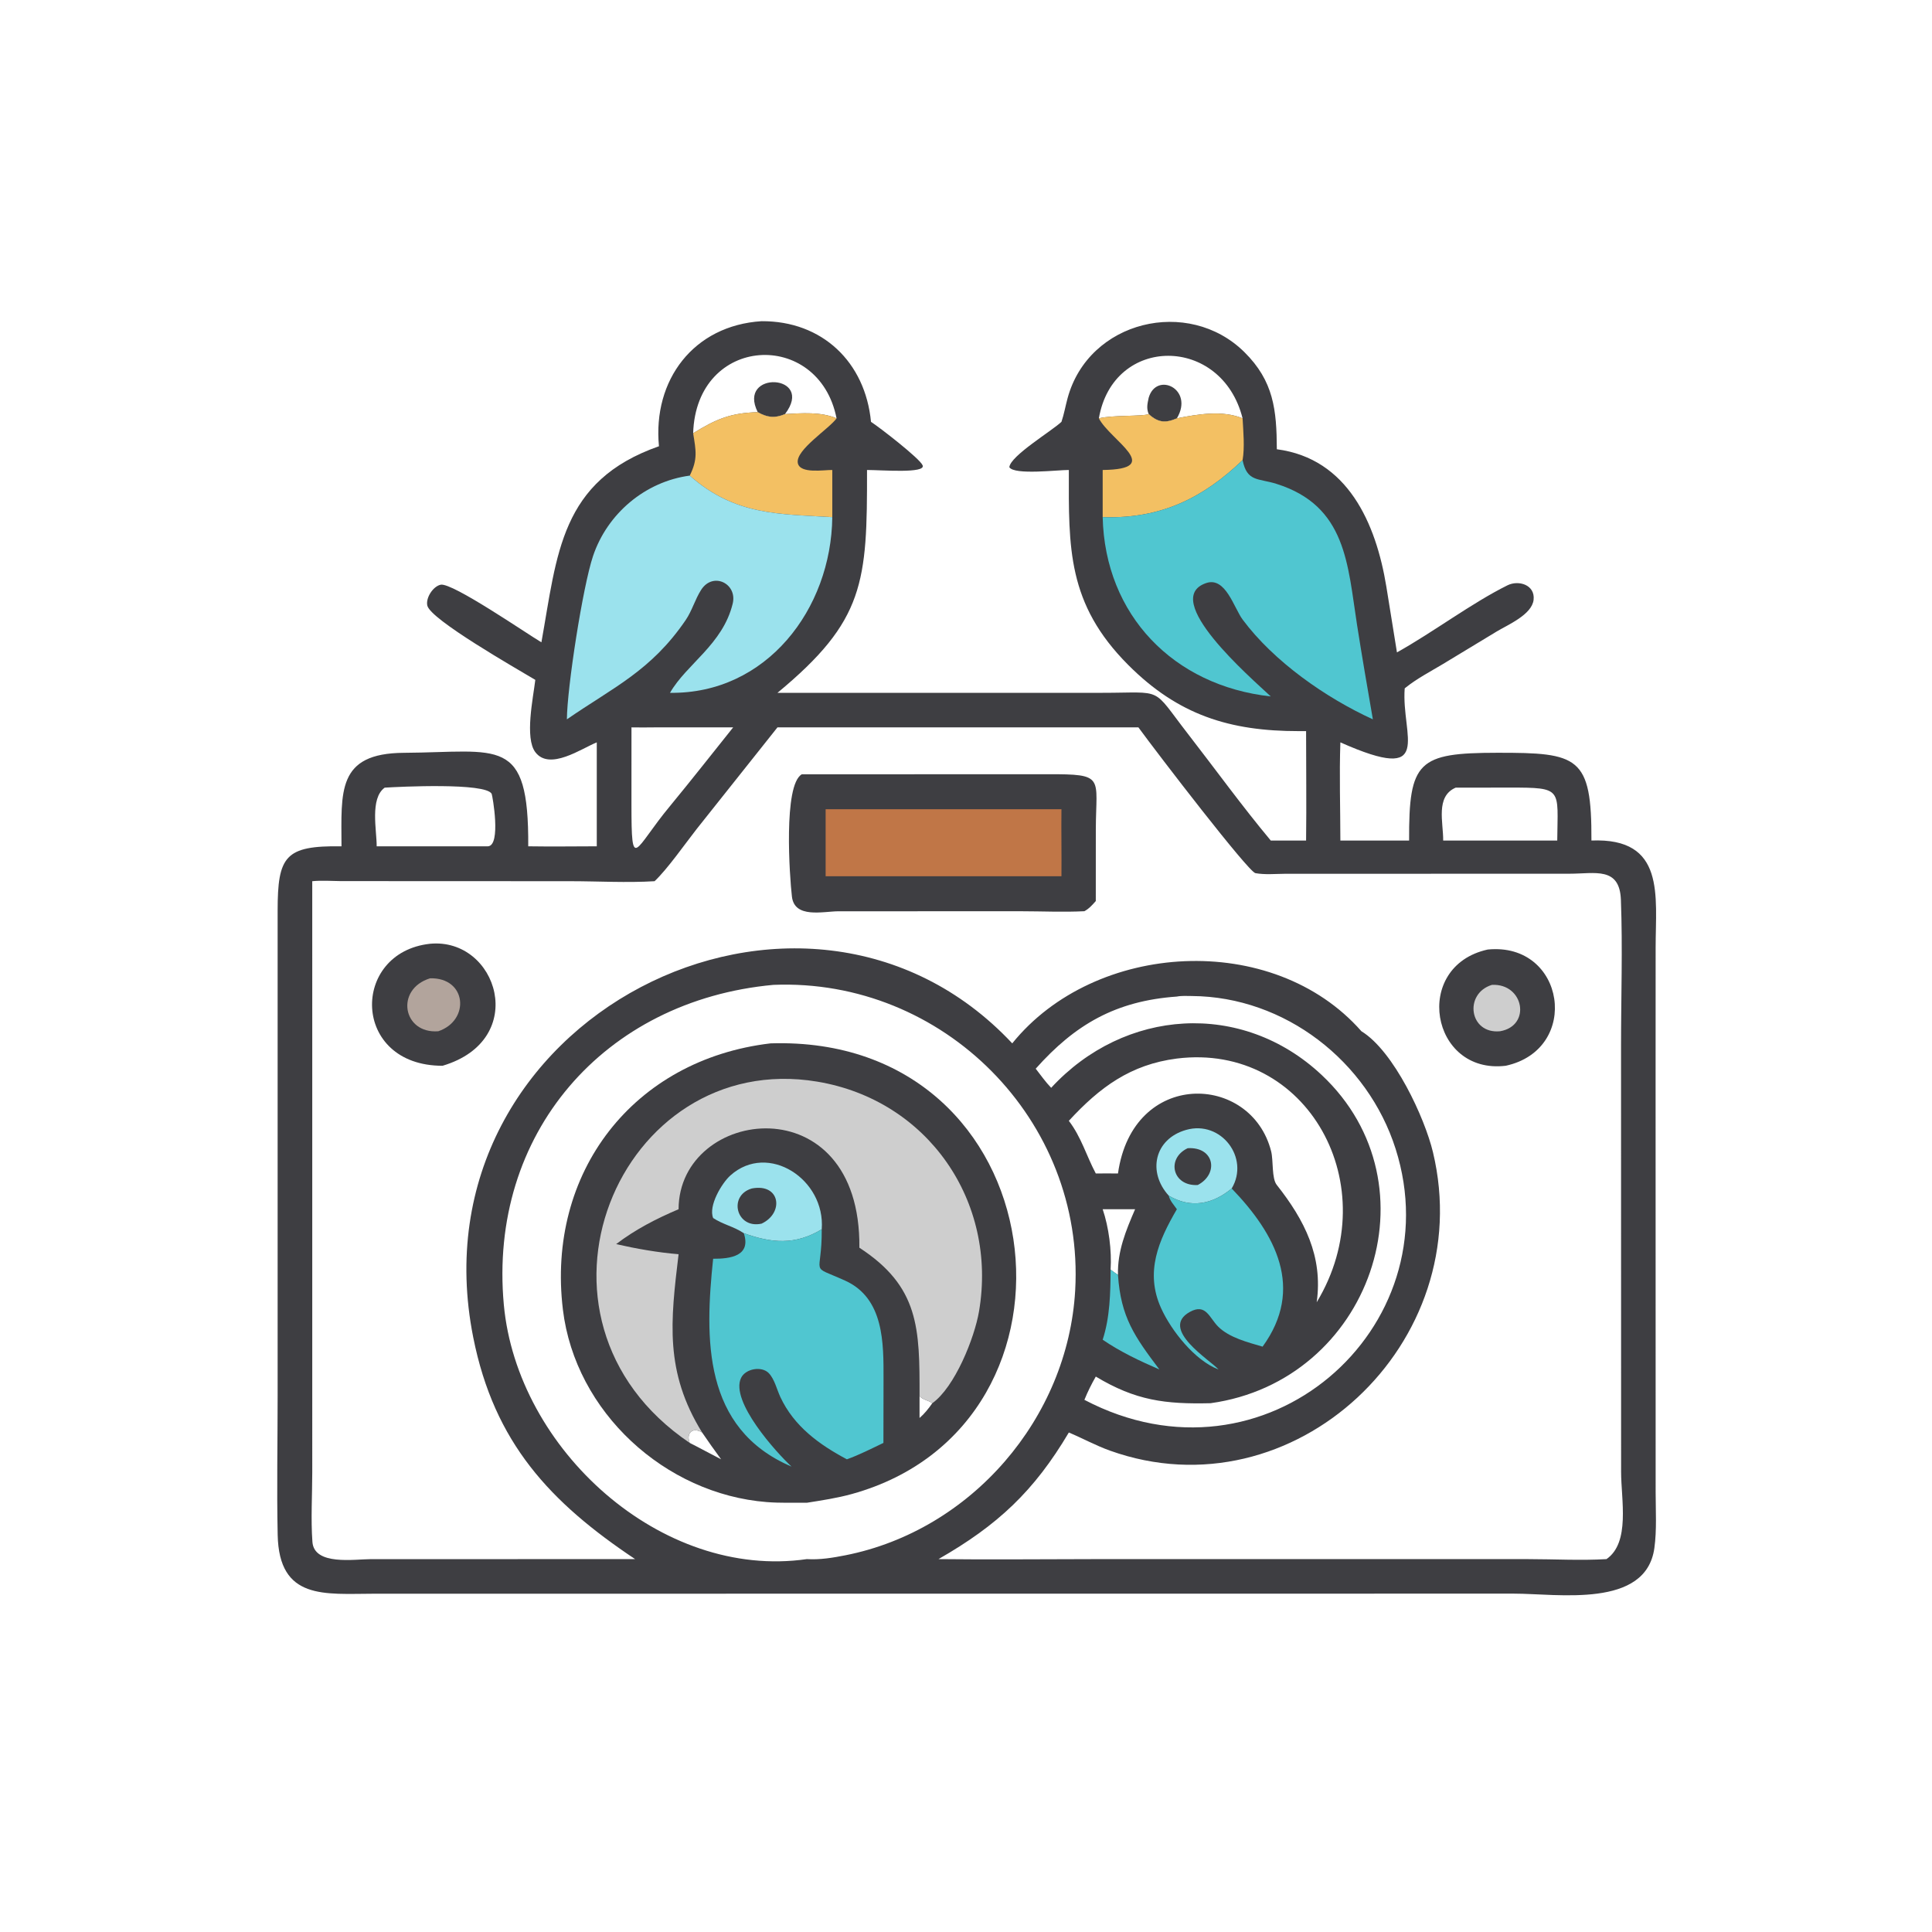 <?xml version="1.0" encoding="UTF-8"?>
<svg xmlns="http://www.w3.org/2000/svg" xmlns:xlink="http://www.w3.org/1999/xlink" width="1024" height="1024">
  <path fill="#3E3E42" transform="scale(2 2)" d="M201.823 85.119C217.891 85.02 229.313 95.959 230.823 111.794C233.03 113.208 243.801 121.537 244.511 123.327C245.381 125.523 233.763 124.56 229.77 124.55C229.823 154.33 229.16 164.459 206.036 183.606L291.954 183.605C308.774 183.606 304.961 181.786 314.806 194.473C322.129 203.91 329.106 213.57 336.764 222.748L346.127 222.748C346.248 213.089 346.13 203.413 346.127 193.752L344.198 193.755C325.834 193.768 312.222 189.462 299.015 176.239C282.794 159.999 283.212 145.171 283.253 124.55C280.489 124.516 268.776 125.969 267.483 123.811C267.774 120.79 278.67 114.264 281.295 111.794C281.98 109.77 282.349 107.65 282.903 105.588C288.464 84.902 314.941 78.653 329.765 93.302C337.549 100.994 338.325 108.623 338.375 119.057C357.229 121.527 364.66 138.783 367.392 155.436L370.207 172.89C379.818 167.536 390.036 159.801 399.499 155.112C402.443 153.653 406.857 154.98 406.42 158.947C405.985 162.906 399.551 165.594 396.627 167.361L382.253 176.061C379.026 177.995 375.528 179.818 372.586 182.164L372.26 182.427C371.302 194.969 380.462 207.952 355.212 196.734C354.914 205.366 355.203 214.106 355.212 222.748L373.428 222.748C373.337 201.675 375.827 199.515 396.827 199.492C418.273 199.468 421.844 200.412 421.746 222.748C441.445 221.935 438.76 237.421 438.761 251.131L438.749 286.875L438.763 395.497C438.766 400.332 439.089 405.464 438.426 410.252C436.199 426.335 412.872 422.328 401.158 422.329L99.112 422.353C86.047 422.374 73.953 424.122 73.587 406.766C73.328 394.48 73.577 382.139 73.576 369.846L73.575 241.398C73.575 226.86 75.534 224.071 90.499 224.28C90.474 209.812 89.206 199.614 107.025 199.505C132.416 199.349 140.166 194.838 139.988 224.28C146.038 224.377 152.101 224.294 158.152 224.28L158.152 196.734C154.076 198.376 145.66 204.304 141.881 199.346C139.013 195.585 141.287 184.97 141.862 180.176C136.73 177.101 114.088 164.203 113.244 160.486C112.78 158.439 114.765 155.382 116.783 154.955C119.829 154.309 139.714 168.003 143.478 170.22C147.683 146.84 148.435 127.441 174.63 118.26C172.943 100.713 183.799 86.252 201.823 85.119ZM206.036 192.763L184.654 219.661C181.608 223.543 176.84 230.366 173.471 233.529C166.102 233.981 158.464 233.526 151.06 233.526L90.312 233.501C87.836 233.483 85.208 233.278 82.749 233.529L82.752 390.108C82.752 396.197 82.35 402.57 82.794 408.615C83.259 414.954 93.906 413.196 98.315 413.188L168.313 413.181C145.844 398.174 130.973 382.398 125.407 354.391C108.597 269.806 212.982 217.522 268.257 276.502C290.158 249.365 337.365 246.642 360.79 273.291C369.406 278.563 377.569 296.237 379.748 305.34C391.848 355.868 342.801 401.84 294.165 384.437C290.393 383.087 286.933 381.174 283.253 379.627C274.038 395.176 264.395 404.203 248.705 413.181C262.255 413.341 275.83 413.191 289.383 413.183L405.069 413.184C411.89 413.186 418.941 413.589 425.739 413.181C432.081 408.776 429.609 397.444 429.609 390.048L429.591 277.075C429.591 264.244 430.038 251.264 429.555 238.453C429.221 229.603 422.698 231.545 416.007 231.543L340.409 231.565C337.864 231.584 335.218 231.844 332.698 231.395C330.833 231.062 307.004 200.033 301.691 192.763L206.036 192.763ZM204.96 260.999C160.089 265.115 129.358 300.491 133.518 345.756C137.041 384.079 175.237 418.754 213.812 413.181C217.276 413.394 220.664 412.834 224.051 412.164C257.399 405.566 283.014 375.86 284.937 341.936C287.49 296.881 249.987 259.173 204.96 260.999ZM311.883 264.099C295.634 265.249 284.879 271.535 274.474 283.215C275.798 284.917 277.076 286.73 278.572 288.282C297.946 267.259 329.087 265.016 350.261 284.883C381.349 314.052 363.15 365.998 320.811 371.866C308.771 372.145 300.977 371.172 290.397 364.806C289.246 366.819 288.246 368.822 287.377 370.973C335.323 396.148 384.954 351.956 369.853 304.461C362.46 281.208 340.483 264.131 315.874 263.956C314.631 263.947 313.104 263.851 311.883 264.099ZM311.883 280.526C299.597 282.105 291.445 288.138 283.253 297.028C286.571 301.374 287.889 306.255 290.397 310.985C292.355 310.981 294.319 310.947 296.277 310.985C300.177 283.242 331.613 284.378 336.865 305.104C337.484 307.548 336.971 312.335 338.375 314.041C345.703 323.336 350.644 332.937 348.938 345.113C367.515 314.408 346.59 276.225 311.883 280.526ZM101.948 208.737C97.976 211.599 99.848 220.051 99.825 224.28L129.313 224.28C132.868 224.078 130.497 210.758 130.298 210.375C128.73 207.364 105.843 208.486 101.948 208.737ZM183.692 114.812C189.74 111.074 193.626 109.416 200.813 109.231C203.351 110.675 205.38 110.885 208.029 109.742C212.394 109.484 217.615 109.085 221.7 110.869C216.996 87.093 184.515 88.683 183.692 114.812ZM291.214 110.869C294.709 109.956 302.901 110.392 304.416 109.742C306.927 112.019 308.851 112.179 311.883 110.869C317.32 109.774 323.997 108.643 329.299 110.869C323.768 88.771 294.983 88.766 291.214 110.869ZM173.471 192.763C171.431 192.776 169.388 192.811 167.348 192.763L167.342 213.221C167.35 231.547 168.032 225.076 177.557 213.617C183.231 206.733 188.723 199.727 194.296 192.763L173.471 192.763ZM385.765 208.737C380.368 211.06 382.513 218.009 382.458 222.748L410.062 222.748L412.686 222.748C412.804 208.95 414.273 208.714 400.091 208.719L385.765 208.737ZM292.222 320.458C293.858 325.29 294.637 331.368 294.323 336.467C294.966 336.926 295.608 337.434 296.277 337.851C296.111 331.563 298.37 326.118 300.813 320.458L292.222 320.458Z"></path>
  <path fill="#50C6D0" transform="scale(2 2)" d="M294.323 336.467C294.966 336.926 295.608 337.434 296.277 337.851C297.011 349.068 300.698 354.238 307.254 362.93C302.063 360.669 296.898 358.248 292.222 355.04C294.155 349.084 294.278 342.688 294.323 336.467Z"></path>
  <path fill="#9BE2ED" transform="scale(2 2)" d="M309.729 316.859C304.043 310.602 305.919 301.833 314.332 299.435C323.607 296.793 331.245 306.866 326.409 314.959C321.315 319.183 315.529 320.306 309.729 316.859Z"></path>
  <path fill="#3E3E42" transform="scale(2 2)" d="M314.754 304.284C321.835 303.86 323.072 311.084 317.417 314.041C310.723 314.423 308.976 307.02 314.754 304.284Z"></path>
  <path fill="#3E3E42" transform="scale(2 2)" d="M304.416 105.402C306.446 98.384 316.529 103.056 311.883 110.869C308.851 112.179 306.927 112.019 304.416 109.742C303.774 108.154 304.077 107.011 304.416 105.402Z"></path>
  <path fill="#3E3E42" transform="scale(2 2)" d="M200.813 109.231C195.197 98.062 216.164 99.056 208.029 109.742C205.38 110.885 203.351 110.675 200.813 109.231Z"></path>
  <path fill="#F3C063" transform="scale(2 2)" d="M311.883 110.869C317.32 109.774 323.997 108.643 329.299 110.869C329.484 114.264 329.888 118.589 329.299 121.942C318.76 132.035 307.719 137.398 292.86 137.068L292.222 137.052L292.222 124.55C308.803 124.354 294.234 116.71 291.214 110.869C294.709 109.956 302.901 110.392 304.416 109.742C306.927 112.019 308.851 112.179 311.883 110.869Z"></path>
  <path fill="#F3C063" transform="scale(2 2)" d="M200.813 109.231C203.351 110.675 205.38 110.885 208.029 109.742C212.394 109.484 217.615 109.085 221.7 110.869C219.685 113.673 210.823 119.22 211.423 122.677C211.942 125.67 218.515 124.488 220.566 124.55L220.566 137.052C206.517 136.181 194.848 136.696 182.787 126.042C184.965 121.683 184.426 119.399 183.692 114.812C189.74 111.074 193.626 109.416 200.813 109.231Z"></path>
  <path fill="#50C6D0" transform="scale(2 2)" d="M309.729 316.859C315.529 320.306 321.315 319.183 326.409 314.959C338.084 327.053 345.774 341.498 334.602 356.874C330.731 355.736 325.771 354.507 322.828 351.568C320.461 349.205 319.587 345.319 315.329 347.668C307.129 352.193 320.788 360.487 322.923 362.93C316.667 360.571 310.411 352.659 307.705 346.684C303.361 337.095 307.054 328.734 311.883 320.458C311.097 319.301 310.04 318.242 309.729 316.859Z"></path>
  <path fill="#9BE2ED" transform="scale(2 2)" d="M150.232 190.634C150.288 182.257 154.434 155.466 157.159 147.359C160.939 136.113 170.972 127.621 182.787 126.042C194.848 136.696 206.517 136.181 220.566 137.052C220.284 161.458 203.08 183.951 177.557 183.606C181.957 175.947 191.546 170.781 194.174 159.964C195.463 154.656 188.947 151.432 185.816 156.309C184.195 158.835 183.403 161.85 181.696 164.352C172.512 177.808 162.506 182.161 150.232 190.634Z"></path>
  <path fill="#50C6D0" transform="scale(2 2)" d="M329.299 121.942C330.466 127.743 333.43 126.707 338.228 128.212C356.859 134.054 357.123 149.608 359.641 165.663C360.949 174.003 362.385 182.316 363.824 190.634C351.341 184.923 337.588 175.325 329.319 164.205C326.996 161.081 324.794 152.755 319.638 154.521C307.338 158.733 331.345 179.499 336.764 184.561C311.01 181.745 292.823 162.999 292.222 137.052L292.86 137.068C307.719 137.398 318.76 132.035 329.299 121.942Z"></path>
  <path fill="#3E3E42" transform="scale(2 2)" d="M204.21 276.502C280.266 274.102 292.564 377.408 225.766 395.924C221.84 397.012 217.829 397.611 213.812 398.247C210.263 398.211 206.726 398.346 203.182 398.066C176.245 395.933 152.464 374.208 149.177 347.081C144.778 310.766 167.771 280.798 204.21 276.502ZM182.787 382.387C185.582 383.788 188.316 385.312 191.102 386.733C189.377 384.395 187.71 382.026 186.07 379.627C183.464 378.054 181.778 379.885 182.787 382.387ZM243.689 369.966L243.689 375.781C245.031 374.619 246.056 373.312 247.073 371.866C245.973 371.032 244.582 371.02 243.689 369.966Z"></path>
  <path fill="#9BE2ED" transform="scale(2 2)" d="M197.114 326.807C194.552 325.072 191.514 324.474 188.995 322.792C187.672 319.577 191.278 313.546 193.575 311.493C203.538 302.59 218.78 312.51 217.769 325.78C210.672 330.049 204.474 329.441 197.114 326.807Z"></path>
  <path fill="#3E3E42" transform="scale(2 2)" d="M199.238 314.959C206.828 313.5 207.841 321.47 201.823 324.28C195.116 325.748 192.887 316.831 199.238 314.959Z"></path>
  <path fill="#50C6D0" transform="scale(2 2)" d="M217.769 325.78C217.866 338.589 214.19 334.959 223.96 339.375C234.337 344.065 234.155 356.042 234.145 365.396L234.117 382.387C230.943 383.905 227.75 385.541 224.435 386.733C217.111 382.839 210.418 377.988 206.805 370.232C205.884 368.256 205.254 365.478 203.738 363.9C201.856 361.943 197.584 362.703 196.398 365.144C193.389 371.336 205.856 385.064 209.764 388.661C186.146 378.599 186.784 354.625 188.99 333.582C193.509 333.614 199.138 332.875 197.114 326.807C204.474 329.441 210.672 330.049 217.769 325.78Z"></path>
  <path fill="#CECECE" transform="scale(2 2)" d="M182.787 382.387C133.944 349.416 163.965 277.904 216.554 286.64C245.877 291.511 264.416 318.401 259.447 347.547C258.242 354.615 253.04 367.603 247.073 371.866C245.973 371.032 244.582 371.02 243.689 369.966C243.726 352.001 243.623 341.005 227.743 330.655C228.198 287.064 179.886 293.371 179.831 320.458C174.025 322.912 168.296 325.862 163.284 329.704C168.698 330.938 174.299 331.921 179.831 332.382C177.695 350.181 176.111 363.504 186.07 379.627C183.464 378.054 181.778 379.885 182.787 382.387Z"></path>
  <path fill="#3E3E42" transform="scale(2 2)" d="M394.265 251.635C414.836 249.603 419.089 278.086 399.028 282.44C379.091 284.837 374.155 256.058 394.265 251.635Z"></path>
  <path fill="#CECECE" transform="scale(2 2)" d="M395.375 260.999C403.856 260.575 405.882 271.848 397.542 273.291C389.35 274.097 387.868 263.304 395.375 260.999Z"></path>
  <path fill="#3E3E42" transform="scale(2 2)" d="M113.966 250.107C131.825 248.414 140.455 275.567 117.283 282.44C93.063 282.457 92.835 252.412 113.966 250.107Z"></path>
  <path fill="#B2A49C" transform="scale(2 2)" d="M113.966 259.26C123.721 259.013 124.64 270.424 116.156 273.291C106.743 274.042 104.63 262.158 113.966 259.26Z"></path>
  <path fill="#3E3E42" transform="scale(2 2)" d="M212.481 205.2C212.518 205.199 212.554 205.197 212.591 205.197L277.63 205.18C293.003 205.134 290.439 205.857 290.405 219.83L290.397 238.788C289.454 239.845 288.636 240.793 287.377 241.48C281.868 241.763 276.207 241.494 270.679 241.489L222.164 241.497C218.055 241.54 210.556 243.453 209.868 237.611C209.246 232.333 207.551 208.033 212.481 205.2Z"></path>
  <path fill="#C07647" transform="scale(2 2)" d="M218.8 214.448L281.295 214.448C281.223 220.369 281.357 226.294 281.295 232.217L218.8 232.217L218.8 214.448Z"></path>
</svg>
